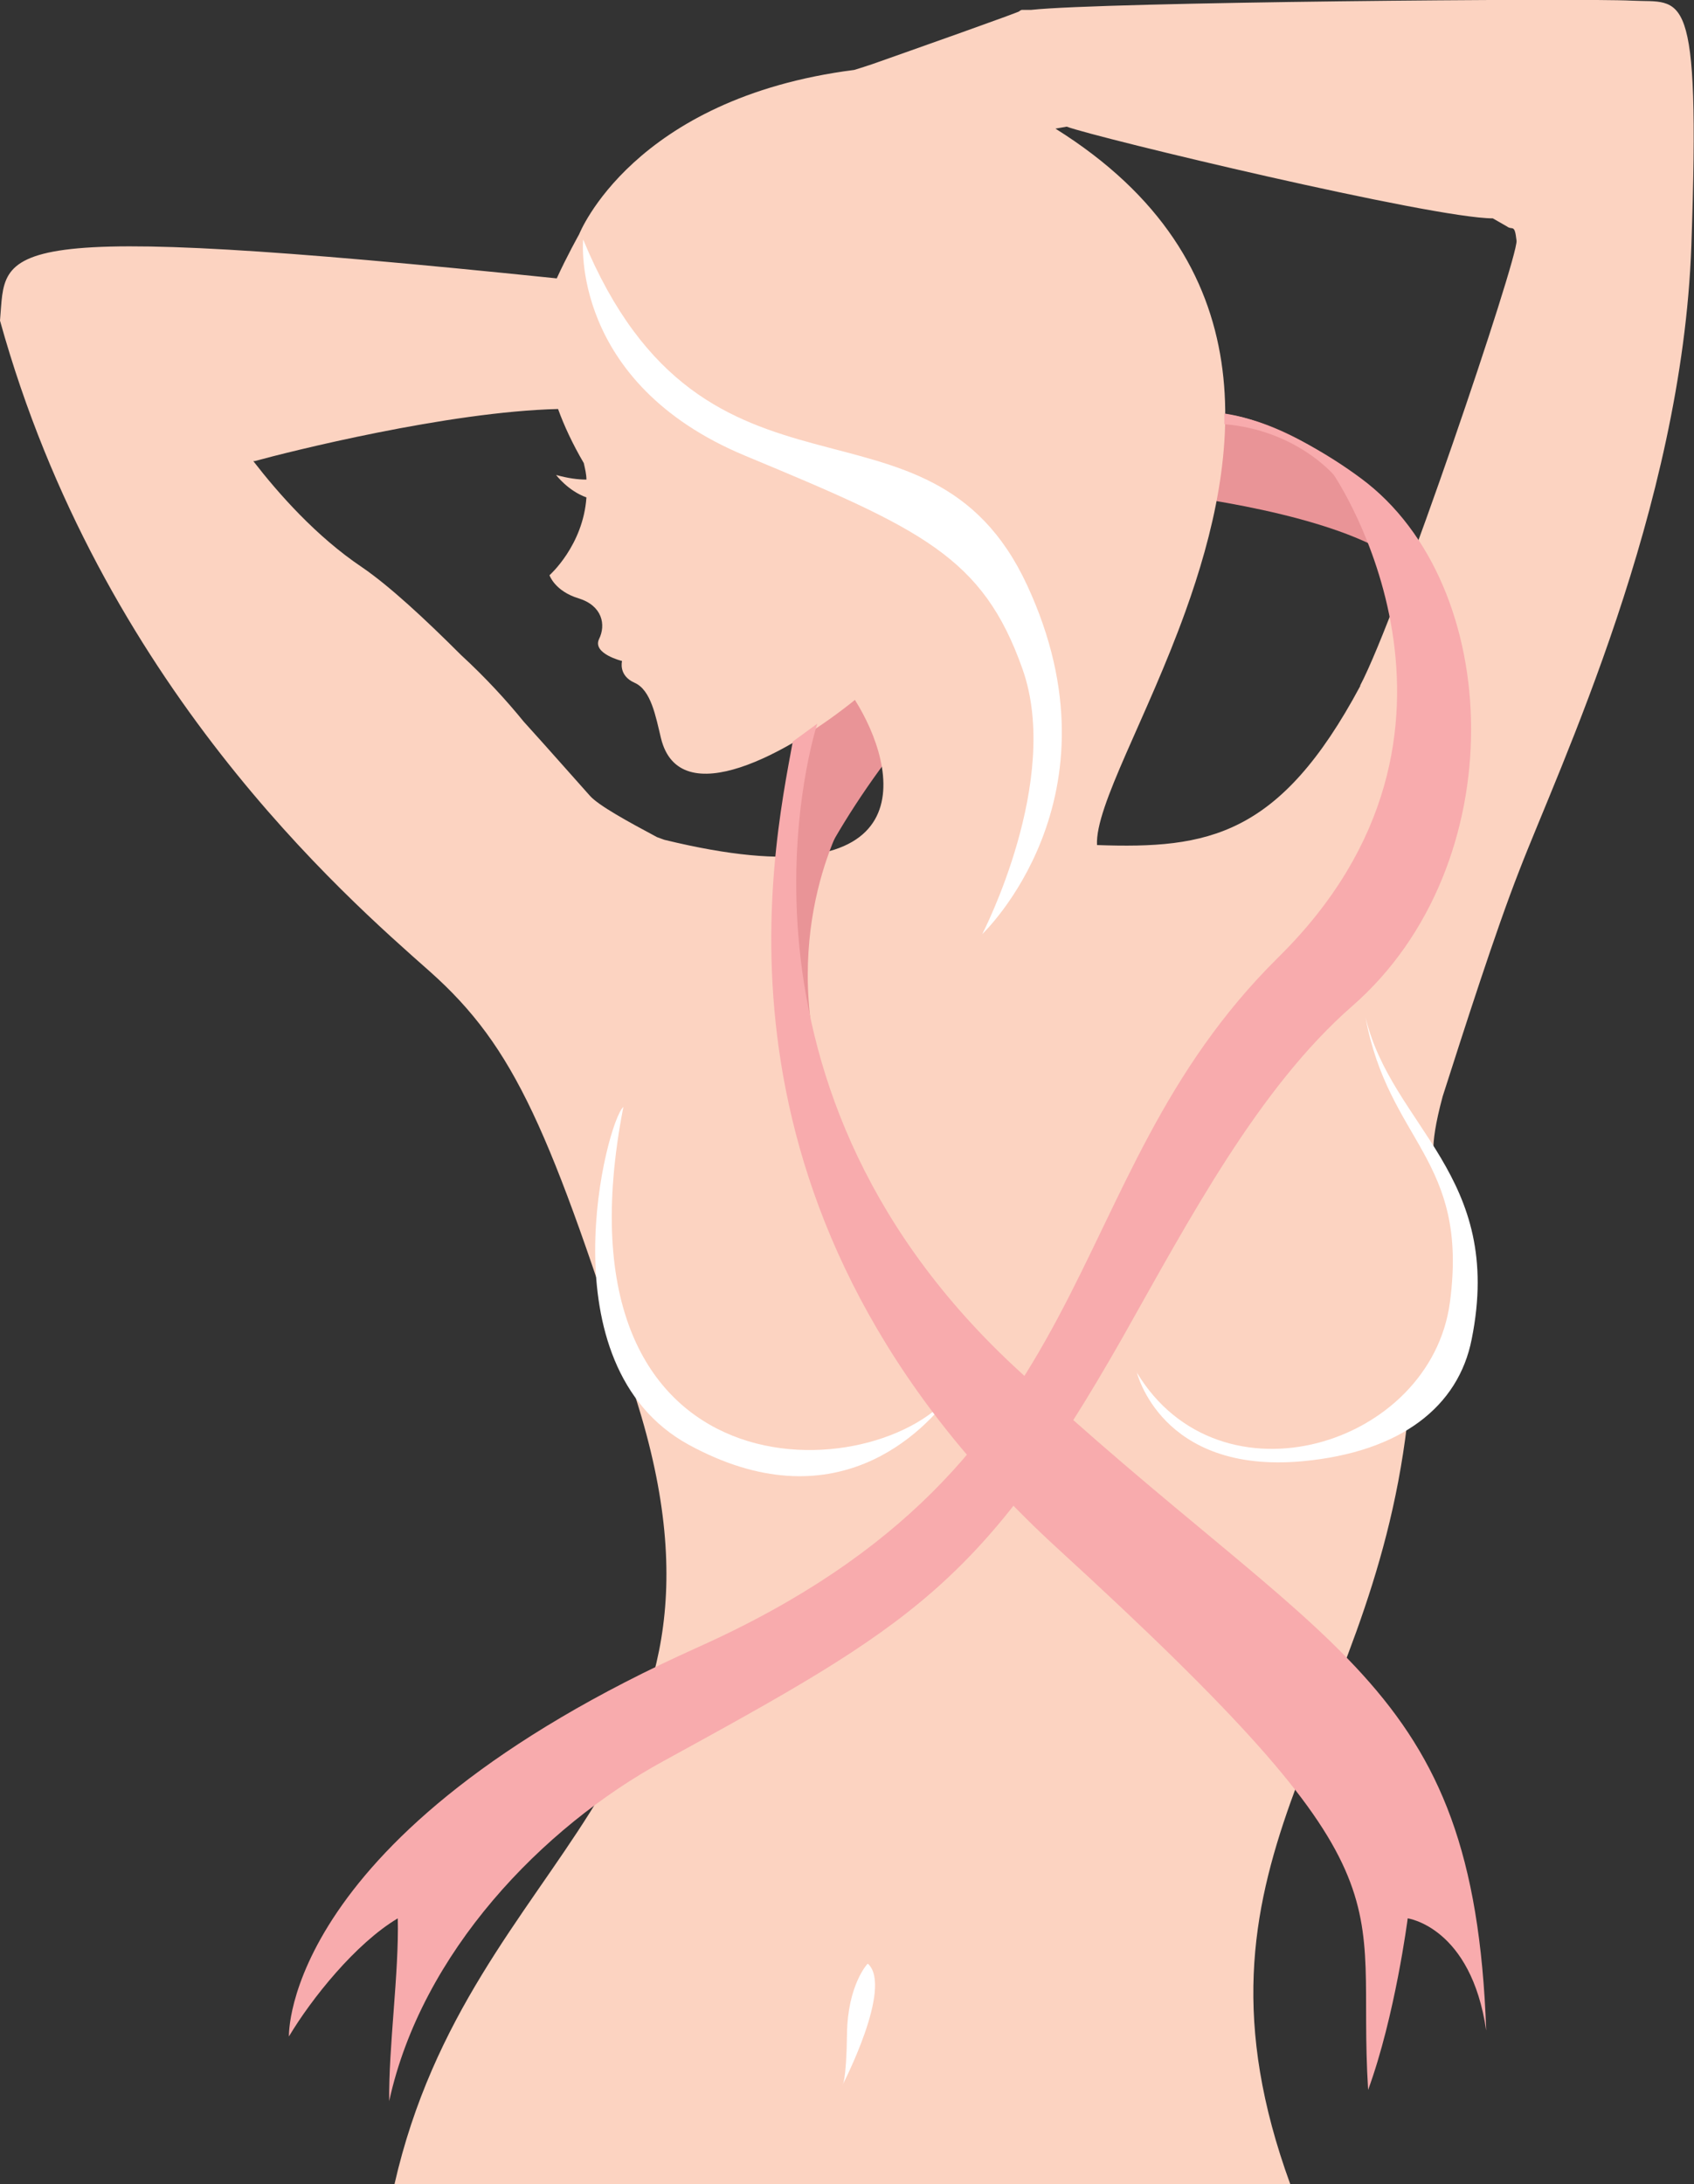 <?xml version="1.0" encoding="UTF-8"?><svg id="Layer_2" xmlns="http://www.w3.org/2000/svg" viewBox="0 0 256.8 331.1"><rect x="0" y="0" width="256.8" height="331.1" fill="#333333" stroke="none"/><defs><style>.cls-1{fill:#e99497;}.cls-1,.cls-2,.cls-3,.cls-4{fill-rule:evenodd;}.cls-2{fill:#fff;}.cls-3{fill:#f8abad;}.cls-4{fill:#fcd3c1;}</style></defs><g id="Layer_1-2"><g><path class="cls-1" d="M118.8,146.9c-.4-9.8,23-54.6,64.2-69.5,1.2-10.1,.8-10.4,.8-10.4l-55.2,17s-4.1,9.5-6.9,26c-2,11.7-2.9,30-2.9,37h0Z"/><path class="cls-1" d="M175.5,74.7s23.5,2.4,34.7,9.1c-3.1-6.7-5.2-11.8-5.2-11.8,0,0-16.1-13.8-29-8-.9,12.9-.5,10.7-.5,10.7h0Z"/><path class="cls-4" d="M218.7,166.2c3.3-10.3,8-25,11.6-34.2,6-15.6,24.7-54.8,26.1-94.8C257.8-2.8,255.1,.5,247.4,.1c-7.7-.4-80.2,.2-91.1,1.4-.2,0-.4,0-.6,0h-.8s-.1,0-.4,.2c1.3-.3-17.1,6.2-22.2,8-.9,.3-1.8,.6-2.8,.9-33.6,4.3-41.7,24.9-41.7,24.9,0,0-1.9,3.4-3.4,6.7C-2.9,33.2,1,37.5,0,48.6c15.3,55.1,52.2,87.2,65.2,98.7,12.9,11.5,18.2,24,31.2,64.7,18.8,59.1-25,68.2-36.6,119.1H195.6c-17.8-48.8,12-67.2,17.7-115.2,16.3-20.1,4.3-39.9,4.3-39.9,0,0-1.2-1.3,1.1-9.8h0ZM38.4,69.9c3.8,4.9,9.5,11.4,16.5,16.1,4.1,2.8,9.5,7.8,15,13.3,3.7,3.4,6.9,6.9,9.5,10.1,3.9,4.3,7.4,8.3,10,11.2,1.3,1.5,5.9,4,10.2,6.3l1.1,.4c40.1,9.8,35.4-10.9,28.9-21.2-9.9,8-26.6,17.3-29.4,5.8-.8-3.3-1.5-7.3-4-8.4-2.5-1.1-1.9-3.3-1.9-3.3,0,0-4.5-1.1-3.5-3.3,1.1-2.2,.5-5.1-3.1-6.2-3.6-1.1-4.4-3.5-4.4-3.5,0,0,5.1-4.5,5.6-11.8-2.8-1-4.6-3.4-4.6-3.4,1.8,.5,3.3,.7,4.6,.7,0-.8-.2-1.6-.4-2.5-1.7-2.9-3-5.7-3.9-8.2-16.7,.4-40.9,6.5-46,7.9h0Zm167.8,34c5.6-10.6,23.9-64.7,23.7-67.4-.3-2.7-.6-1.5-1.5-2.2-.7-.4-1.4-.8-2.1-1.2-9.1,0-60-12.2-64.6-13.9l-1.7,.3c32.3,20.2,28.2,49.6,19.7,73.2-5.8,16.1-13.7,29.5-13.4,35.4,16.8,.6,27.7-1.3,39.9-24.1h0Z"/><path class="cls-2" d="M131.5,297.7s-3,3.2-3.1,10.6c-.1,7.4-.7,7.8-.7,7.8,0,0,7.7-14.8,3.9-18.4h0Z"/><path class="cls-2" d="M172.3,207.9s3.6,15.6,25.2,13.6c14.9-1.4,23.6-8.3,25.6-18.5,5-24.9-12.1-32.1-16.1-48.8,3.5,19,15.7,21.4,12.8,43.2s-34.9,31.6-47.5,10.6h0Z"/><path class="cls-2" d="M88.4,36.3s-2.1,21.7,24.6,32.8c26.7,11.1,36,15.3,42,32.3,6,16.9-6.1,40.2-6.1,40.2,0,0,21.8-20.6,6.8-52.9-15-32.3-48.7-7.4-67.3-52.4h0Z"/><path class="cls-2" d="M94.5,167.8c-2.5,2.1-12.2,39.1,9.9,51.2,22,12,35.6-1.6,40.3-8.3-11,15.2-62,17.6-50.2-42.9h0Z"/><path class="cls-3" d="M185.7,62.7c7.4,1.1,15.9,6.3,20.6,9.8,21.8,16.1,23.2,58.6-1.3,80-14.2,12.4-24.7,32.3-34.8,50.2-21.3,37.5-32.1,43.7-69.7,64.3-18.3,10-36.6,29-41.5,51.5-.1-8.3,1.5-19.4,1.3-27.7-6.4,3.8-13.1,12.2-16.5,17.9,0,0-1.1-30.7,62-59,63.1-28.3,53.2-70.2,88-104.6,34.8-34.3,8.4-73.1,8.4-73.1,0,0-5.7-6.8-16.6-7.7,0-.6,0-1.2,0-1.7h0Z"/><path class="cls-1" d="M129.1,122s-10.1,15.2-5.4,37.7c-4.4-7.3-4.5-30.5-4.5-30.5l10-7.2h0Z"/><path class="cls-3" d="M120.2,112.3c-3.2,17.5-15,72,40.2,122.5s45.1,51.7,47,82c4.1-11.2,6-26,6-26,0,0,9.6,1.3,11.9,17-1.9-53.7-24.2-56.6-71.6-100.7-47.4-44.2-29.8-97.4-29.8-97.4l-3.7,2.7h0Z"/></g></g></svg>